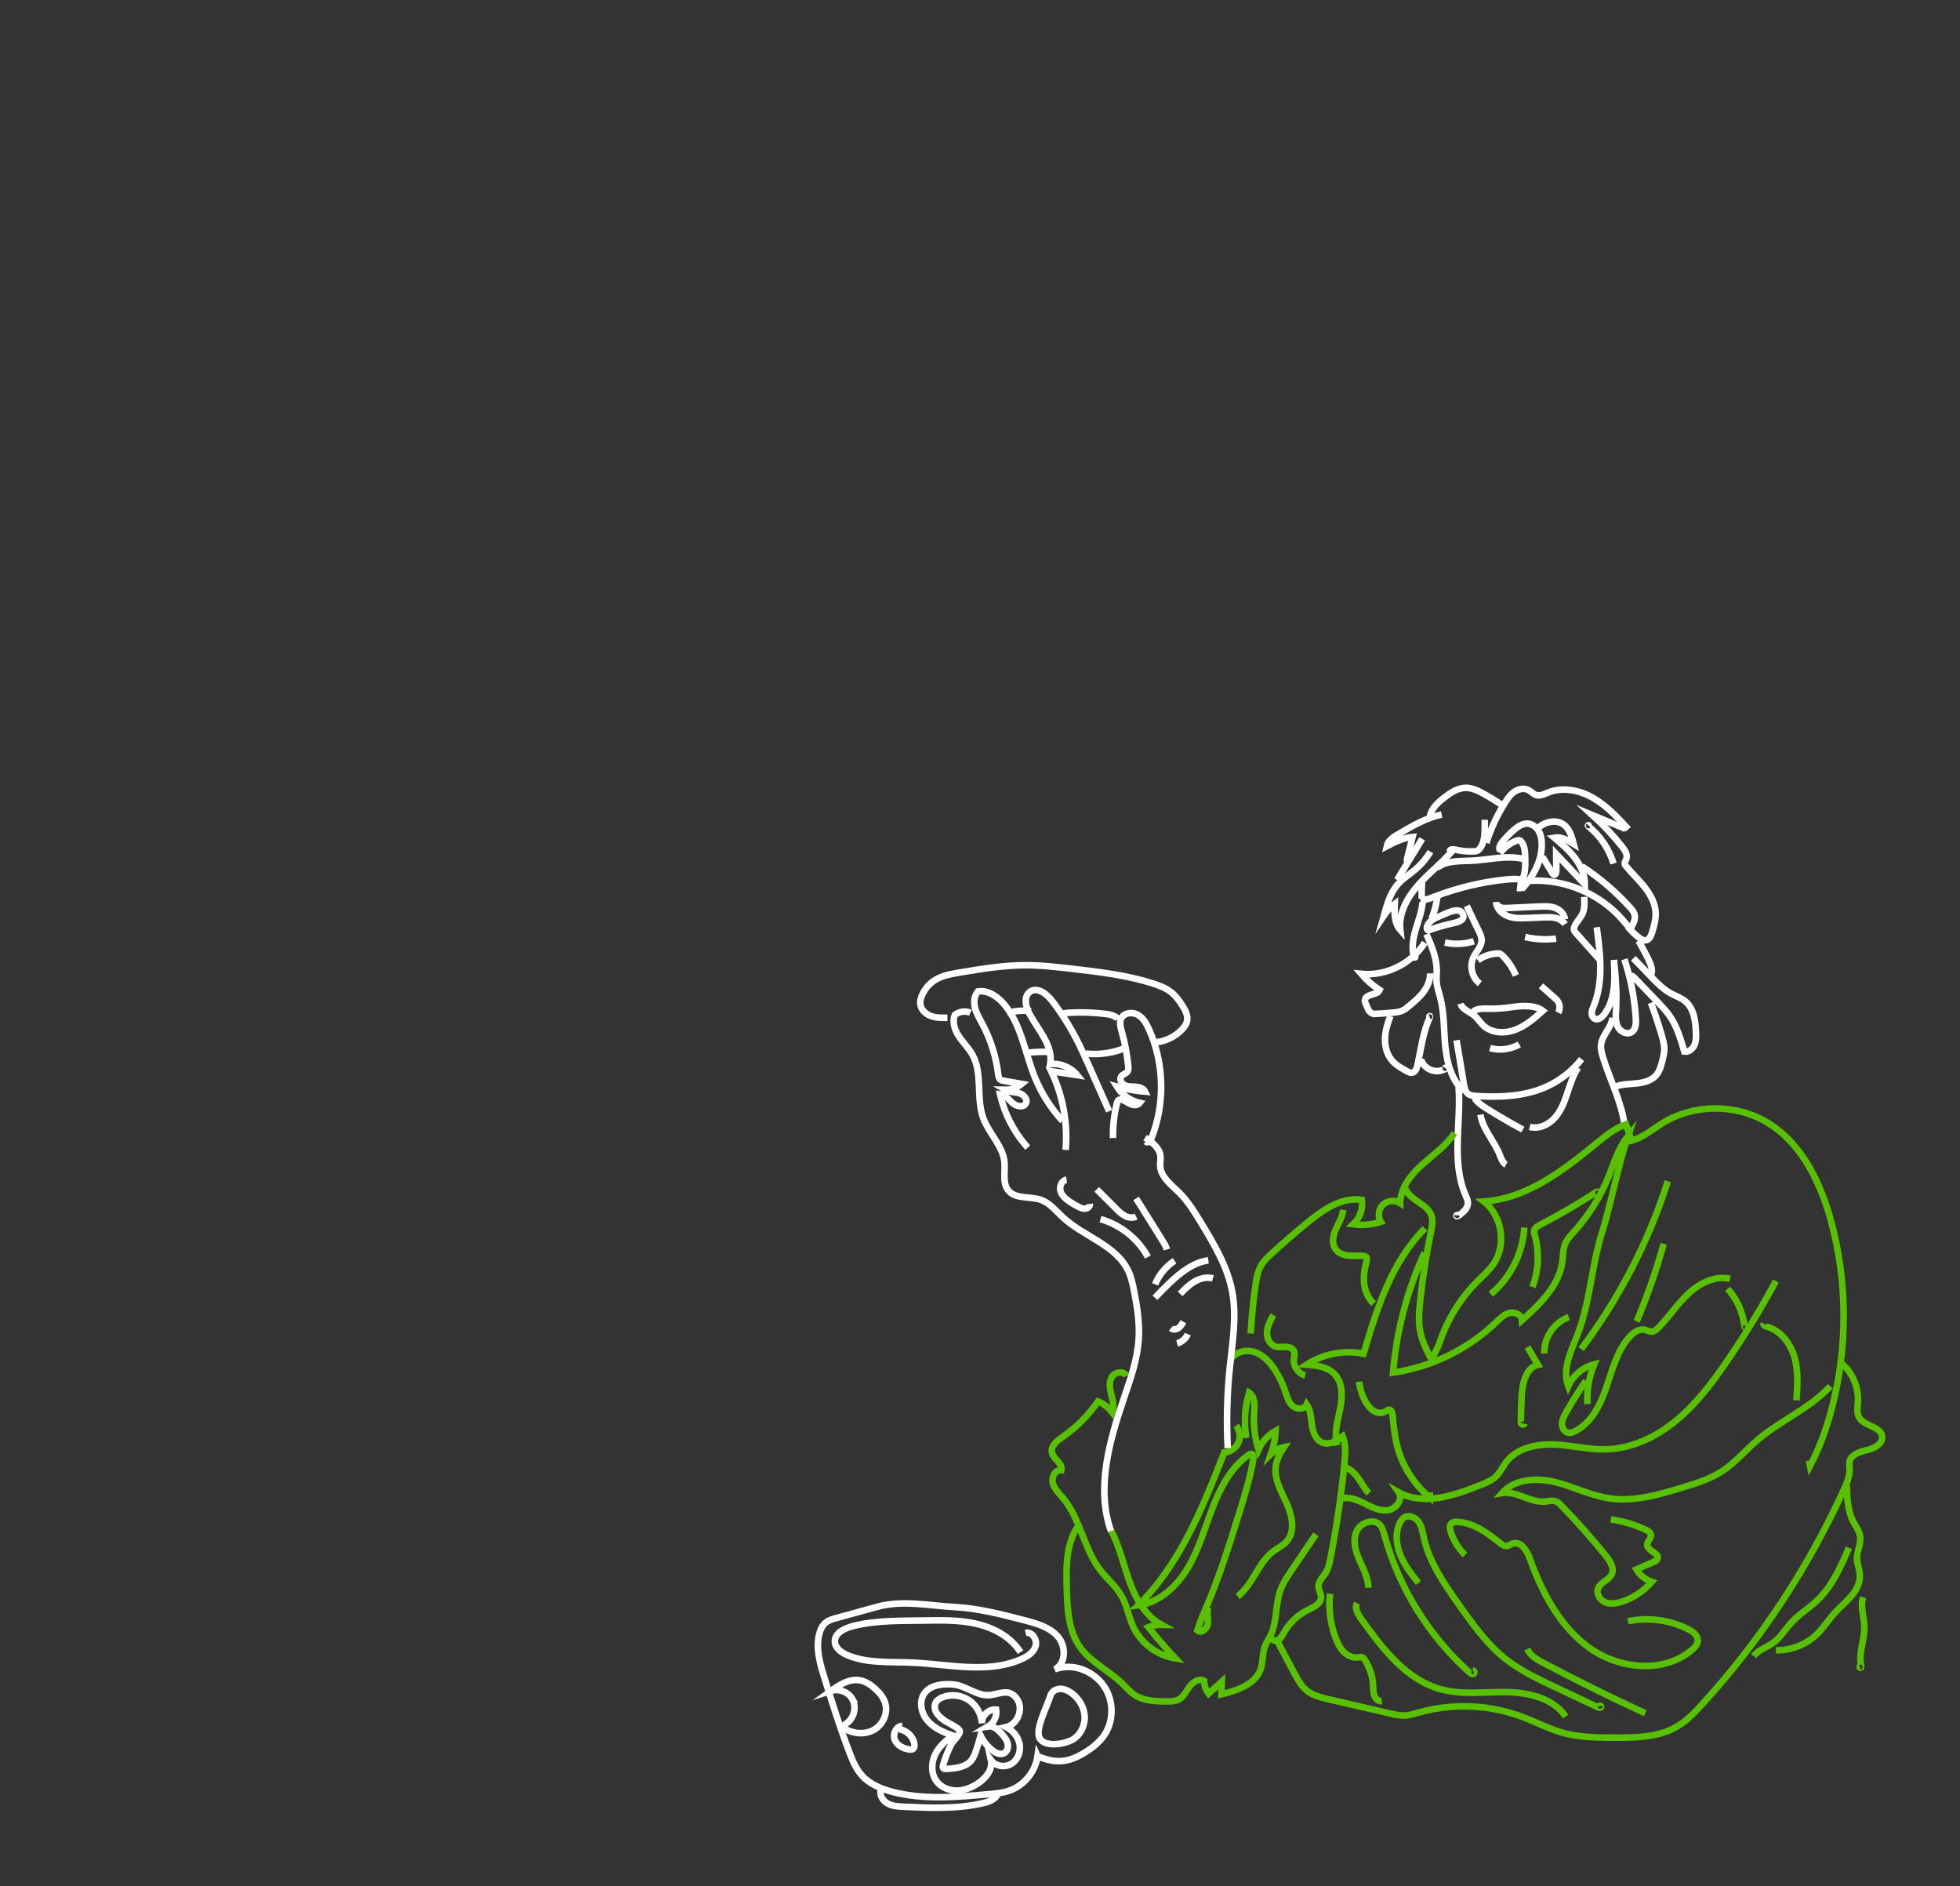 <?xml version="1.0" encoding="UTF-8"?> <svg xmlns="http://www.w3.org/2000/svg" id="_Слой_1" data-name="Слой 1" viewBox="0 0 596.64 574"><rect x="0" y="0" width="596.64" height="574" fill="#333333" stroke="none"/> <defs> <style> .cls-1 { stroke: #57c100; } .cls-1, .cls-2 { fill: none; stroke-miterlimit: 10; stroke-width: 2px; } .cls-2 { stroke: #fff; } </style> </defs> <path class="cls-2" d="m443.39,316.57c.74,4.45,1.48,8.91,2.22,13.36.18,1.11.43,2.33,1.34,3,.66.49,1.54.57,2.36.62,7.05.42,14.34.19,20.85-2.57,4.42-1.87,8.34-4.89,11.29-8.68"></path> <path class="cls-2" d="m446.49,275.68l3.72,7.79c.39.82.79,1.67.81,2.57.05,2.01-1.67,3.55-2.52,5.37-1.25,2.67-.38,6.17,1.98,7.94"></path> <path class="cls-2" d="m449.85,292.26c1.67-1.21,3.69-1.94,5.74-2.08.34-.02.7-.03,1.02.09.32.12.58.37.83.61,1.71,1.71,3.07,3.75,3.99,5.99"></path> <path class="cls-2" d="m455.41,274.51c.11,2.01,1.8,3.65,3.69,4.34s3.96.61,5.97.53c1.56-.07,3.13-.13,4.69-.2,1.22-.05,2.45-.1,3.64.16s2.35.89,3.01,1.92"></path> <path class="cls-2" d="m464.26,285.16c3.08.73,6.29.89,9.43.49"></path> <path class="cls-2" d="m439.84,286.85c2.9.63,5.97.5,8.81-.39"></path> <path class="cls-2" d="m444.62,305.44c.5,1.78,2.66,2.39,4.1,3.56,1.07.87,1.78,2.11,2.78,3.06,2.49,2.37,6.47,2.56,9.7,1.36,3.23-1.2,5.88-3.53,8.45-5.82-1.48-1.15-3.69-1.41-5.57-1.43s-3.73.33-5.6.55c-1.81.21-3.63.3-5.45.26-1.57-.03-3.29-.12-4.55.82"></path> <path class="cls-2" d="m469.09,300.02l3.98,3.52c.42.37.84.74,1.15,1.21.67,1,.72,2.38.12,3.43"></path> <path class="cls-2" d="m453.56,318.97c2.97.81,6.25.4,8.92-1.12"></path> <path class="cls-2" d="m441.85,281.08c-2.26.49-4.49,1.14-6.67,1.93-.16.06-.32.11-.48.07-.34-.09-.4-.56-.33-.9.39-1.82,2.35-2.77,4.08-3.44,1.6-.62,5.49-2.88,6.72-.82,1.33,2.21-1.87,2.85-3.33,3.17Z"></path> <path class="cls-2" d="m456.09,276.45c-.06-.21,0-.44.15-.59.76.54,1.76.52,2.69.47,3.2-.15,6.4-.29,9.6-.44,1.62-.07,3.28-.14,4.8.4s2.9,1.84,3.02,3.45"></path> <path class="cls-2" d="m437.55,272.76c-.27,2.35-.87,4.66-1.78,6.85"></path> <path class="cls-2" d="m434.22,284.28c1.56,3.57,3.14,7.26,3.14,11.15,0,1.11-.13,2.22-.05,3.33.12,1.65.7,3.23,1.12,4.83,1.27,4.87,1.05,10,1.55,15.01.51,5.01,1.94,10.27,5.72,13.61"></path> <path class="cls-2" d="m457.19,244.96c-1.8-1.21-3.65-2.34-5.55-3.39-1.69-.93-3.51-1.82-5.44-1.81-2.41.02-4.56,1.43-6.47,2.9-1.99,1.53-4.02,3.37-4.46,5.84"></path> <path class="cls-2" d="m432.92,255.3c-2.55,4.17-5.09,8.34-7.64,12.5"></path> <path class="cls-2" d="m435.43,259.2c-1.26,2.09-2.88,3.98-4.75,5.55-1.68,1.41-3.57,2.58-5.04,4.21-2.38,2.64-3.4,6.19-4.35,9.61.89-1.33,2-2.51,3.28-3.47-.13,2.76-.15,5.83,1.68,7.91-.58-5.13,2.22-10.07,5.68-13.9s7.66-6.97,10.87-11.01"></path> <path class="cls-2" d="m433.06,274.51c-.22,2.82-1.27,5.5-2.07,8.21s-1.36,5.63-.59,8.35c.04.13.09.27.21.32s.29-.11.2-.21"></path> <path class="cls-2" d="m433.72,286.86c-4,6.43-11.81,10.27-19.35,9.52,1.62,1.89,3.51,3.55,5.6,4.91-.4.9-1.52,1.16-2.47,1.41s-2.04.84-2.03,1.83c0,.34.15.67.3.98.69,1.47.81,2.63,2.37,3.07,2-.08,4-.22,5.99-.41.89-.09,1.8-.19,2.63-.54.82-.35,1.52-.93,2.21-1.5,1.56-1.31,3.14-2.63,4.36-4.26s2.08-3.61,2.01-5.65"></path> <path class="cls-2" d="m456.62,259.65c1.26-1.73,3.04-3.07,5.05-3.81.27-.1.57-.19.85-.12.29.07.52.31.69.55.95,1.29,1.03,3.01,1.07,4.61.05,1.81.1,3.65-.36,5.4-.43,1.66-1.31,3.25-1.21,4.96-.02-.41.28-3.17.43-3.56-1.64-.28-3.32-.16-4.97.02-7.31.77-14.51,2.5-21.37,5.13-1.42.55-2.87,1.14-4.39,1.18"></path> <path class="cls-2" d="m452.46,256.5c1.36-4.29,3.27-8.41,5.67-12.22.79-1.26,1.66-2.52,2.89-3.35s2.9-1.18,4.22-.5c.87.44,1.52,1.28,2.46,1.55,1.18.34,2.39-.32,3.53-.78,4.43-1.81,9.63-.74,13.77,1.66s7.45,5.98,10.69,9.51"></path> <path class="cls-2" d="m456.63,258.86c-.53-.82.07-1.89.69-2.64,1.06-1.29,2.22-2.49,3.47-3.59,1.21-1.06,2.66-2.08,4.27-1.97,1.36.09,2.58,1,3.28,2.17s.95,2.56.98,3.93c.13,5.15-2.6,9.98-6.03,13.82"></path> <path class="cls-2" d="m432.82,273.53c-.1-1.7-.07-3.4.1-5.09"></path> <path class="cls-2" d="m437.45,264.11c2.93-2.31,7.04-1.99,10.77-2.18,5.18-.27,10.43-1.73,15.48-.53"></path> <path class="cls-2" d="m469.51,260.73c1.04,1.71,2.08,3.42,3.12,5.13.08.14.18.28.32.35.49.22.8-.54.8-1.08,0-1.74-.01-3.48-.02-5.21,2.91,3.08,5.82,6.15,8.73,9.23,0-2.93-1.29-5.75-3.06-8.08s-4.03-4.25-6.27-6.15c2.09-.38,4.11.79,5.91,1.91-.56-2.22-1.24-4.63-3.12-5.94-2.36-1.64-5.79-.78-7.85,1.22"></path> <path class="cls-2" d="m482.24,272.95c.11,1.72.2,3.51-.5,5.08-.62,1.39-1.81,2.46-2.42,3.85-.15.33-.26.7-.2,1.05.07.4.35.73.62,1.03,2.22,2.49,4.43,4.98,6.65,7.47,0-.37-.02-.73-.02-1.1"></path> <path class="cls-2" d="m486.05,282.19c1.09,7.99,2.13,16.4-.88,23.88-.28.69-.59,1.39-.63,2.13s.29,1.56.97,1.86c.99.44,2.07-.39,2.73-1.24,3.57-4.56,3.39-10.9,3.05-16.68.55,5.03.93,10.1.65,15.16-.1,1.74-.26,3.57.51,5.14s2.87,2.61,4.3,1.62c1.22-.85,1.3-2.6,1.21-4.09-.38-6.13-1.55-12.21-3.49-18.04"></path> <path class="cls-2" d="m423.25,309.21c-.88,2.21-1.58,4.53-1.64,6.91s.59,4.84,2.15,6.65c1.22,1.42,2.89,2.34,4.53,3.24.48.26,1,.53,1.54.46,1.01-.14,1.45-1.33,1.67-2.33,1.07-4.9,1.64-9.99,3.75-14.54.06-.13.11-.3,0-.38s-.22.2-.09.16"></path> <path class="cls-2" d="m438.87,247.89c-4.79,1.01-9.11,3.54-13.32,6.04-1.48.87-3.09,1.94-3.43,3.62,2.5-1.29,5.08-2.61,7.88-2.83-.57,2.25-1.13,4.49-1.7,6.74-.08.32.03.84.34.73"></path> <path class="cls-2" d="m451.98,249.48c-.08,3,.33,6.32-1.48,8.71-.21.28-.46.55-.78.7-.31.15-.66.18-1.01.2-1.93.1-3.88-.08-5.76-.53-.65-.15-1.61-.14-1.67.52"></path> <path class="cls-2" d="m432.52,322.37c.45,1.44,1.57,2.65,2.97,3.22s3.04.48,4.37-.23c.1-.06.21-.13.23-.24s-.14-.23-.21-.15"></path> <path class="cls-2" d="m465.65,268.06c10.49-.64,21.17,3.8,28.11,11.68.84.96,1.64,1.97,2.56,2.85.83-1.34,1.68-2.91,1.22-4.41-.23-.74-.75-1.35-1.27-1.93-4.34-4.82-9.32-9.08-14.76-12.61"></path> <path class="cls-2" d="m497.21,291.64c1.76,1.83,3.52,3.66,5.28,5.49,1.88,1.96,3.81,3.95,6.2,5.24,1.45.79,3.07,1.31,4.34,2.37,2.64,2.2,3.1,6.03,3.23,9.46.05,1.31.07,2.67-.46,3.87s-1.79,2.18-3.08,1.97c-1.14-3.96-2.33-8.01-4.78-11.33-.87-1.17-1.88-2.23-2.88-3.28-2.56-2.68-5.12-5.36-7.68-8.03-.33-.34-.94-.66-1.19-.26"></path> <path class="cls-2" d="m494.84,252.27c-3.35-1.39-6.7-2.79-10.05-4.18,3.27,2.96,6.3,6.18,9.04,9.64.86,1.08,1.74,2.47,1.22,3.75-.18.45-.53.86-.48,1.34.03.32.24.59.45.84,1.82,2.21,3.94,4.17,5.7,6.43s3.19,4.93,3.28,7.79c.06,1.99-.51,3.93-1.08,5.84-.31,1.03-.79,2.23-1.85,2.43-.77.15-1.52-.31-2.15-.8-1.27-.98-2.42-2.1-3.43-3.35"></path> <path class="cls-2" d="m483.62,251.25c.09-.1-.18-.18-.21-.05s.08.25.18.33c3.58,2.89,6.26,6.87,7.58,11.28"></path> <path class="cls-2" d="m498.78,286.29c1.07,1.94,2.15,3.88,3.1,5.88.67,1.4,1.29,2.99.76,4.45"></path> <path class="cls-2" d="m490.83,309.7c-.21,2.99-3.11,5.23-3.46,8.21-.14,1.25.19,2.51.55,3.72,2.12,6.95,5.63,13.53,6.61,20.73"></path> <path class="cls-2" d="m444.01,330.83c.8,11.07-2.3,22.8,2.14,32.98.33.75.7,1.51.69,2.33-.01,1.65-1.5,2.86-2.85,3.81-.19.13-.46.27-.63.11s.26-.43.24-.2"></path> <path class="cls-2" d="m448.84,334.13c.28.42.59.81.95,1.17.81.83,1.8,1.46,2.78,2.08,3.59,2.25,7.26,4.39,10.99,6.4"></path> <path class="cls-2" d="m450.66,339.21c.7,4.49,4.2,7.99,5.87,12.22.45,1.13.85,2.43,1.91,3.02"></path> <path class="cls-2" d="m465.67,342.95c2.73.73,5.69-.63,7.59-2.72s2.93-4.81,3.83-7.5,1.72-5.44,3.29-7.79"></path> <path class="cls-2" d="m491.06,330.99c2.06-1.03,4.45-1.04,6.74-1.24s4.74-.73,6.28-2.44c1.14-1.28,1.59-3.01,2-4.67.26-1.05.52-2.12.55-3.2.03-1.45-.36-2.87-.76-4.26-.99-3.38-2.09-6.72-3.32-10.02"></path> <path class="cls-2" d="m324.67,359.02c-1.45.19-2.24,2-1.85,3.41s1.59,2.45,2.8,3.27c.86.59,1.76,1.12,2.69,1.58.66.33,1.37.63,2.1.54s1.44-.71,1.36-1.44"></path> <path class="cls-2" d="m333.85,361.95c1.96,1.96,3.92,3.91,5.88,5.87.83.83,1.68,1.67,2.72,2.21s2.33.73,3.39.21"></path> <path class="cls-2" d="m345.84,364.71c2.63,4.21,5.26,8.41,7.89,12.62.58.93,1.17,1.88,1.49,2.93"></path> <path class="cls-2" d="m335,371.02c6.08,1.72,11.41,5.97,14.43,11.52"></path> <path class="cls-2" d="m351.62,390.87c1.19-2.92,3.29-5.46,5.93-7.18"></path> <path class="cls-2" d="m356.43,404.23c.63.53,1.62.4,2.29-.07s1.11-1.21,1.52-1.92"></path> <path class="cls-2" d="m358.32,408.84c1.43-.41,2.66-1.47,3.28-2.83"></path> <path class="cls-2" d="m351.57,394.96c1.49-1.6,3.03-3.16,4.62-4.66,3.32-3.12,7.13-6.13,11.64-6.73"></path> <path class="cls-2" d="m359.24,393.76c1.36-1.38,2.74-2.78,4.41-3.75s3.71-1.49,5.57-.96"></path> <path class="cls-2" d="m338.82,346.33c-.09-3.58.32-7.18,1.2-10.65.08-.3.17-.63.4-.83.4-.35,1.02-.23,1.51-.02.85.37,1.59.96,2.46,1.28s1.98.27,2.55-.46c-2.85-.63-5.42-2.46-6.94-4.95,2.81.79,5.69,1.3,8.6,1.53-.48-1.02-1.73-1.41-2.85-1.49s-2.3.03-3.32-.44-1.77-1.81-1.12-2.73c.49-.69,1.54-.83,1.97-1.56.26-.44.22-.99.18-1.49-.34-3.53-.99-7.02-1.96-10.43-.39-1.39-.83-2.94-.16-4.23.89-1.7,3.39-1.97,5.05-1.01s2.64,2.75,3.42,4.5c4.62,10.37,4.87,22.61.66,33.17-.28.69-1.11,1.5-1.6.93"></path> <path class="cls-2" d="m312.87,349.25c-4.15-4.58-7.09-10.24-8.45-16.27,1.57.14,2.61,1.63,3.78,2.68s3.37,1.53,4.09.12c.65-1.29-.73-2.74-2.12-3.12s-2.94-.26-4.18-1c1.82.03,3.64-.62,5.03-1.8-1.84-.32-3.69-.64-5.53-.96-.36-.06-.74-.13-1.02-.36-.44-.36-.53-.99-.6-1.56-.64-5.37-2.29-10.62-4.84-15.39-.84-1.56-1.78-3.1-2.22-4.82s-.3-3.7.87-5.04c3.09-.48,6.04,1.56,8.05,3.96,5.19,6.22,6.28,14.78,9.34,22.28,1.98,4.84,4.83,9.33,8.38,13.17"></path> <path class="cls-2" d="m324.39,349.95c.7-8.19-.84-16.55-4.4-23.95,2.64.4,5.28.8,7.92,1.2-1.94-2.4-5.15-3.72-8.21-3.38.95-5.57-3.62-10.33-6.33-15.28-1.2-2.19-1.83-5.42.26-6.79,2.25-1.47,5.06.78,6.7,2.92,2.86,3.74,5.38,7.73,7.53,11.92,1.31,2.55,2.47,5.18,3.64,7.8,2.04,4.59,4.08,9.19,6.12,13.78"></path> <path class="cls-2" d="m288.41,309.74c-1.69.03-3.42.04-5.01-.53s-3.02-1.89-3.24-3.56c-.11-.87.1-1.75.43-2.56.78-1.96,2.18-3.66,3.96-4.78,2.26-1.43,4.97-1.9,7.61-2.34,6.6-1.1,13.23-2.21,19.92-2.22,4.92-.01,9.82.56,14.7,1.13,8.14.95,16.33,1.92,24.14,4.41,2.07.66,4.15,1.45,5.82,2.85,1.26,1.06,2.24,2.42,3.13,3.81.96,1.48,1.88,3.22,1.45,4.93-.22.86-.76,1.6-1.35,2.26-2.36,2.58-5.83,4.12-9.33,4.12"></path> <path class="cls-2" d="m330.52,320.63c4.03.45,8.17-.13,11.92-1.68.08-.27-.04-.57-.26-.73"></path> <path class="cls-2" d="m323.46,308.63c.58-.33,1.26-.38,1.92-.42,3.65-.21,7.32-.1,10.95.33,1.43.17,2.98.45,3.96,1.51"></path> <path class="cls-2" d="m307.69,308.72c-.14-.51.53-.83,1.05-.91,1.69-.25,3.41-.29,5.11-.11"></path> <path class="cls-2" d="m312.69,320.39c2.4-.29,4.83-.36,7.24-.22"></path> <path class="cls-1" d="m342.89,418.75c-.77-1.67-3.54-1.23-4.47.35s-.57,3.58-.12,5.37.97,3.7.29,5.41c-1.08-1.51-2.61-2.7-4.33-3.39-2.9,4.2-6.55,7.86-10.74,10.77-1.7,1.18-3.73,2.78-3.29,4.8.44,2.04,3.32,3.29,2.88,5.33-1.83-.23-3.09,2.1-2.65,3.9s1.88,3.13,3.08,4.55c5.36,6.34,6.34,15.46,11.41,22.03,2.1,2.72,4.85,4.94,6.53,7.94,1.58,2.84,2.07,6.15,3.42,9.11,2.33,5.12,7.35,8.93,12.91,9.8-2.87-3.06-5.62-6.23-8.24-9.51,1.25-.52,2.62-.77,3.98-.74-4.9-2.68-7.82-7.93-9.72-13.18s-3.06-10.8-5.71-15.72"></path> <path class="cls-1" d="m376.28,433.87c1.15,1.43,1.42,3.5.68,5.18s-2.46,2.87-4.29,2.98c-6.53,16.71-13.4,33.95-26.19,46.53,6.5-.88,11.81-5.82,15.15-11.46,3.34-5.64,5.1-12.05,7.46-18.16s5.54-12.22,10.84-16.07c.41-.3,1-.58,1.39-.26.32.26.29.75.23,1.16-.86,5.57-2.54,10.98-4.22,16.37-2.99,9.61-5.99,19.24-9.92,28.5-1.06,2.49-2.18,4.96-2.93,7.56,1.18,1.13,3.09-.59,3.22-2.22s-.49-3.38.24-4.84"></path> <path class="cls-1" d="m379.39,437.61c-.77-4.58-.48-9.33.84-13.79,1.86,1.23,1.69,3.94,1.54,6.17-.25,3.77.2,7.58,1.32,11.19,1.06-2.42,2.93-4.47,5.24-5.75-.13,2.39-.61,4.77-1.41,7.03,1.08-1.04,2.46-1.76,3.92-2.05-1.2,1.81-2.25,3.79-2.51,5.95-.47,4,1.8,7.72,3.44,11.4s2.55,8.41-.14,11.39c-1.12,1.24-2.68,1.96-4.02,2.95-4.69,3.51-6.17,10.15-10.84,13.69.22-.12.44-.24.65-.36"></path> <path class="cls-2" d="m315.85,534.44c-.65,4.76-4.16,9.01-8.71,10.55-1.93.65-3.98.85-6.02,1.03-9.78.9-19.8,1.78-29.31-.66-3.53-.91-7.07-2.36-9.49-5.08-1.77-1.99-2.81-4.52-3.76-7.01-2.83-7.4-5.2-14.98-7.56-22.54-1.37-4.37-2.74-9.02-1.61-13.46.33-1.31.92-2.62,1.97-3.47.91-.74,2.07-1.06,3.2-1.37l12.47-3.43c7.74-2.13,15.65-.36,23.67.08,7.2.4,14.24,2.22,21.22,4.04,3.72.97,7.68,2.08,10.17,5.01s2.42,8.28-1.06,9.91c5.16-1.98,11.08.1,14.53,4.42s3.73,10.89.66,15.49c-1.72,2.58-4.3,4.46-7,5.98-4.71,2.65-8.37,2.62-13.36.53Z"></path> <path class="cls-2" d="m312.19,496.95c1.97-.5,3.63,2.03,3.06,3.98s-2.47,3.18-4.33,4c-10.31,4.55-22.15,1.52-33.4,1.04-6.6-.28-13.48.31-19.57-2.26-1.83-.77-3.75-2.15-3.81-4.13-.09-2.73,3.17-4.14,5.82-4.79,7-1.73,14.52-1.5,21.73-1.62,5.33-.09,10.73-.17,15.91,1.09s10.2,4.04,13.05,8.55"></path> <path class="cls-2" d="m319.46,516.86c.19-.6.38-1.21.76-1.71.67-.88,1.85-1.26,2.95-1.16s2.12.62,3.01,1.26c2.27,1.65,3.85,4.28,4,7.08.15,2.8-1.26,5.68-3.68,7.09-2.35,1.37-8.67,2.52-10.1-.6-1.24-2.7,2.23-9.3,3.06-11.96Z"></path> <path class="cls-2" d="m268.08,544.94c-.35,1.6.79,3.23,2.24,3.99s3.15.85,4.79.92c8.12.37,16.36.73,24.28-1.13,1.88-.44,4.02-1.3,4.46-3.18"></path> <path class="cls-2" d="m289.9,512.61c-3.07-.21-6.61.16-8.44,2.64-1.81,2.44-1.09,6.08.89,8.4s4.89,3.56,7.76,4.56c-2.34,1.52-4.47,3.51-5.59,6.06-1.12,2.55-1.05,5.74.66,7.94,1.44,1.84,3.85,2.77,6.19,2.72s4.59-.99,6.52-2.31c2.31-1.58,4.36-4.21,3.76-6.95,1.33,1.87,4.19,2.32,6.17,1.15s2.96-3.69,2.56-5.96-2.03-4.21-4.08-5.25c3.53-.82,5.37-5.66,3.26-8.61-2.65-3.71-5.89-.95-9.22-1.1-3.54-.16-6.61-3.03-10.45-3.29Z"></path> <path class="cls-2" d="m274.66,525.22c-1.88.09-2.99,2.5-2.29,4.24s2.62,2.73,4.49,2.96c.32.04.66.06.94-.09.57-.3.64-1.09.52-1.72-.41-2.2-2.34-4.03-4.56-4.33"></path> <path class="cls-2" d="m259.46,517.09c1.36,2.43.53,5.82-1.77,7.38-.44.3-1,.72-.82,1.22.08.22.29.37.5.49,2.66,1.59,6.2,1.75,8.85.14s4.14-5.04,3.25-8.01c-.53-1.76-1.77-3.21-3.14-4.43-1.3-1.16-2.8-2.17-4.5-2.5-3.27-.62-6.3,1.37-8.82,3.19,2.38-.76,5.23.33,6.46,2.52Z"></path> <path class="cls-2" d="m287.33,523.49c-.85-.64-1.69-1.33-2.24-2.23s-.75-2.09-.28-3.04c.4-.79,1.2-1.3,2.01-1.64,2.6-1.09,5.72-.75,8.07.8s3.86,4.27,4.02,7.08c-.18-2.28,2.05-4.44,4.33-4.18.32,1.98-.68,4.11-2.41,5.12,1.65-.26,3.08,1.08,4.17,2.34.74.86,1.48,1.77,1.74,2.87s-.09,2.43-1.1,2.95c-1.13.58-2.51-.07-3.51-.86-1.52-1.19-2.76-2.73-3.62-4.47-.43,1.59-.92,3.17-1.46,4.74-.32.93-.67,1.88-1.28,2.66-1.72,2.22-4.89,2.55-7.69,2.7-.37.02-.83,0-1.01-.33-.13-.23-.06-.51,0-.76.62-2.19,1.46-4.32,2.49-6.35.58-1.14,2.89-3.12,2.57-4.18-.28-.92-3.96-2.56-4.82-3.21Z"></path> <path class="cls-1" d="m374.41,414.21c1.16-2.66,4.68-3.65,7.44-2.76,2.76.9,4.83,3.21,6.38,5.66,1.24,1.96,2.25,4.07,2.98,6.27.54,1.6.99,3.35,2.25,4.48s3.66,1.14,4.32-.42c1.28,1.81,1.29,4.18,1.6,6.38s1.27,4.64,3.39,5.31c2.09.66,4.21-.72,5.97-2.03,1.02,2.62.79,5.54.51,8.34-.97,9.76-2.42,19.47-4.32,29.08-.27,1.35-.55,2.72-1.25,3.91-.87,1.48-2.39,2.78-2.31,4.5.05,1.11.8,2.12.77,3.23-.05,1.98-2.32,2.98-4.1,3.85-3,1.48-5.54,3.89-7.18,6.81-.53.94-1.05,2.02-2.07,2.41s-2.43-.7-1.86-1.62"></path> <path class="cls-1" d="m380.71,405.84c.29-4.91.78-9.8,1.47-14.66.29-2.06.64-4.16,1.66-5.97.89-1.56,2.23-2.8,3.56-4.01,3.34-3.02,6.74-5.96,10.21-8.83,4.88-4.04,10.67-8.16,16.93-7.23.44,2.71-.58,5.61-2.62,7.44,2.8.41,5.7.16,8.39-.72-.99-1.62-.69-3.91.68-5.23s3.67-1.54,5.25-.49c.05-4.61,3.21-8.59,6.63-11.67s7.35-5.76,9.84-9.63"></path> <path class="cls-1" d="m400.58,466.94c-2.43,3.59-4.87,7.18-7.3,10.77-1.38,2.03-2.77,4.1-3.58,6.41-1.53,4.38-.9,9.37-2.91,13.55-.56,1.17-1.32,2.24-1.76,3.46-.79,2.17-.52,4.6-1.26,6.78-1.61,4.7-7.14,6.57-11.97,7.72.04-1.29.09-2.57.13-3.86-1.34,1.22-2.68,2.44-4.02,3.66-.86-1.12-1.35-2.53-1.37-3.94-1.54-.83-3.4.39-4.43,1.8s-1.8,3.14-3.35,3.94c-1.07.56-2.33.56-3.53.56-3.34-.01-6.89-.09-9.7-1.89-1.56-1-2.76-2.45-4.1-3.73-3.99-3.83-9.32-6.28-12.56-10.77-3.63-5.03-3.95-11.65-4.14-17.85-.19-6.47-.27-13.4,3.25-18.83"></path> <path class="cls-1" d="m427.81,361.68c1.31,3.67,6.69,4.59,7.94,8.27.53,1.54.18,3.23-.14,4.82-1.43,6.98-2.53,14.03-3.29,21.11-.34,3.14-.6,6.34.02,9.44.53,2.61,1.67,5.05,2.87,7.43.14.28.39.61.69.53s2.3-4.49,2.18-4.2c2.29-7.19,6.33-13.82,11.67-19.15,1.68-1.67,3.49-3.24,4.85-5.19,4.05-5.83,2.7-14.72-2.9-19.08,13.08-.87,24.19-9.46,34.33-17.76,2.75-2.25,5.58-4.56,8.94-5.73.57,1.65,1.13,3.3,1.7,4.95,3.52-.93,6.36-3.43,9.45-5.34,9.52-5.87,22.33-5.93,31.91-.14,10.41,6.29,16.13,18.15,19.33,29.89,5.08,18.63,5.15,38.6.21,57.27-1.58,5.99-3.68,11.86-6.58,17.33-.11-.54-.22-1.09-.34-1.63"></path> <path class="cls-1" d="m408.89,368.2c-.21,2.12-1.44,3.98-2.29,5.93-.85,1.95-1.28,4.38,0,6.09.88,1.19,2.4,1.74,3.88,1.9s2.96,0,4.44.09c.37.02.8.08,1.02.39.23.31.14.75.05,1.12-.65,2.64-1.14,5.42-.55,8.07.42,1.87,1.37,3.61,2.72,4.96"></path> <path class="cls-1" d="m387.62,400.2c-.9,1.62-1.83,3.32-1.94,5.17s.85,3.91,2.64,4.43c.97.28,2,.08,3.01.09s2.15.35,2.56,1.27c.35.79.04,1.7-.03,2.56-.19,2.15,1.36,4.33,3.46,4.86"></path> <path class="cls-1" d="m433.76,373.84c-10.14,10.1-14.63,24.41-18.68,38.14-5.92-1.19-12.28.03-17.34,3.33,2.97.25,6.19.61,8.33,2.68,2.72,2.63,2.64,7,1.89,10.71-.75,3.71-1.98,7.56-.92,11.19"></path> <path class="cls-1" d="m433.65,381.19c-5.3,11.5-8.56,23.93-9.6,36.55,11.72-1.69,22.87-7.14,31.4-15.36,1.2-1.16,2.45-2.43,4.07-2.82s3.7.57,3.78,2.24c5.48-4.93,11.3-10.49,12.28-17.79.25-1.88.18-3.84.92-5.58.61-1.42,1.71-2.55,2.75-3.7,4.37-4.84,7.89-10.45,10.35-16.5,1.75-4.29,3.02-8.91,5.98-12.47-3.22,9.63-4.98,19.99-8.01,29.68-3.1,9.93-3.51,20.6-7.21,30.32-1.99,5.24-4.96,10.88-2.97,16.12,1.44-3.26,4.43-5.8,7.89-6.68-1.59,3.81-2.29,7.98-2.03,12.1"></path> <path class="cls-1" d="m413.74,420.49c.23,2.2.93,4.35,2.05,6.26.62,1.07,1.4,2.09,2.47,2.7s2.48.76,3.53.1c.37-.23.73-.57,1.16-.52.64.07.87.87.94,1.51.33,3,.58,6.01,1.27,8.95,1.5,6.33,5.12,12.14,10.14,16.29,0-.54-.02-1.07-.03-1.61"></path> <path class="cls-1" d="m464.98,409.95l3.18,5.39c-1.72.33-2.98,1.85-3.69,3.45-1.17,2.61-1.27,5.54-1.36,8.4-.05,1.74-.11,3.48-.16,5.21-.01.34,0,.72.22.98s.76.23.82-.11"></path> <path class="cls-1" d="m470.11,411.9c-.21-4.76,2.97-9.47,7.45-11.06"></path> <path class="cls-1" d="m388.77,499.32c1.72,3.25,3.44,6.49,5.16,9.74,1.09,2.05,2.23,4.17,4.07,5.59,1.84,1.41,4.17,1.96,6.42,2.49,6.28,1.45,12.55,2.9,18.83,4.35,1.41.33,2.84.66,4.29.6,1.52-.06,2.99-.54,4.45-.95,10.34-2.89,21.61-2.38,31.65,1.44,3.98,1.51,7.77,3.53,11.86,4.7,5.26,1.5,10.82,1.53,16.29,1.54,6.31,0,12.95-.1,18.43-3.22,3.13-1.78,5.67-4.43,8.09-7.1,17.61-19.33,32.18-41.44,43.01-65.24.91-2,1.81-4.1,1.72-6.3-.03-.72-.17-1.44-.03-2.14.44-2.21,3.12-2.99,5.31-3.51s4.82-1.84,4.62-4.08c-.28-3.16-5.45-3.11-7.02-5.87-.79-1.39-.45-3.11-.35-4.71.3-4.74-1.95-9.56-5.78-12.38"></path> <path class="cls-1" d="m453.8,393.87c6.01-4.98,9.8-12.53,10.22-20.31"></path> <path class="cls-1" d="m466.47,391.69c1.91-5.01,2.17-10.65.72-15.82-.12-.44-.26-.9-.18-1.36.16-.83,1-1.33,1.76-1.72,5.8-3.02,11.46-6.31,16.95-9.87.23-.15.53-.3.77-.16s-.02.64-.21.44"></path> <path class="cls-1" d="m408.73,446.46c1.93.21,3.5,1.67,4.63,3.25s2.01,3.36,3.37,4.75"></path> <path class="cls-1" d="m408.08,456.15c2.4-.82,5,.25,7.25,1.39s4.67,2.43,7.18,2.07c2.51-.37,4.69-3.37,3.26-5.45,7.57,4.17,16.91.99,24.93-2.23,1.76-.71,3.58-1.45,4.9-2.81,1.14-1.18,1.82-2.72,2.8-4.04,3.21-4.34,9.16-5.68,14.56-5.47s10.72,1.63,16.11,1.46c7.74-.24,15.11-3.78,21.1-8.7s10.74-11.16,15.14-17.53c5.55-8.03,10.66-16.37,15.28-24.97"></path> <path class="cls-1" d="m482.75,420.24c-2.17,3.12-4.19,6.34-6.05,9.66-.59,1.06-1.19,2.18-1.21,3.39s.72,2.53,1.91,2.74c.7.12,1.41-.15,2.05-.47,5.04-2.52,7.73-8.09,9.55-13.42,1.82-5.34,3.25-11.05,7-15.25,1.23-1.38,3.01-2.64,4.8-2.17.66.17,1.28.58,1.96.56.79-.02,1.45-.59,2.01-1.16,3.28-3.3,5.83-7.29,9.23-10.47,3.41-3.18,8.11-5.53,12.64-4.46"></path> <path class="cls-1" d="m481.3,410.59c11.59-15.39,20.56-32.75,26.4-51.11"></path> <path class="cls-1" d="m498.2,402.16c3.25-7.69,6.01-15.59,8.24-23.63"></path> <path class="cls-1" d="m525.9,392.19c2.82,3.13,4.64,7.15,5.12,11.34.03.23.11.51.33.54s.18-.47,0-.32"></path> <path class="cls-1" d="m536.89,402.81c-.21.46.44.82.93.95,4.24,1.12,7.24,5.11,8.44,9.33s.9,8.71.59,13.08"></path> <path class="cls-1" d="m557.16,421.87c-6.24,6.81-15.21,10.42-22.22,16.42-3.63,3.11-6.74,6.87-10.75,9.47-3.68,2.39-7.94,3.7-12.14,4.97-7.21,2.19-14.72,4.38-22.17,3.26-5.69-.85-10.93-3.59-16.52-4.95s-12.26-.99-16.09,3.31c4.33-.76,9.15,3.34,13.47,2.58,1.02-.18,2.1-.35,3.05.07.6.27,1.08.75,1.53,1.22,4.73,4.87,9.24,9.96,13.5,15.24,1.31,1.62,2.67,3.75,1.79,5.64-.85,1.84-3.43,2.43-4.15,4.32-.64,1.67.63,3.61,2.3,4.24s3.56.28,5.25-.3c3.39-1.17,6.46-3.25,8.81-5.96-1.94-.65-3.64-2.01-4.69-3.77,1.76-.77,3.52-1.55,5.28-2.32.44-.19.91-.41,1.12-.84.89-1.73-3.12-2.45-3.12-4.4,0-1.05,1.25-1.81,1.16-2.86-.07-.81-.89-1.31-1.62-1.66-3.35-1.56-6.93-2.63-10.59-3.15"></path> <path class="cls-1" d="m445.95,473.22c-1.99-1.98-3.5-4.45-4.36-7.13-.25-.78-.42-1.73.12-2.35.46-.54,1.26-.61,1.96-.57,4.92.22,9.15,3.39,13,6.46.59.47,1.26.96,2.01.89.64-.06,1.17-.53,1.78-.76,2.44-.91,4.36,2.15,5.24,4.59,3.79,10.5,9.27,20.93,18.41,27.34,9.14,6.41,22.65,7.62,31.07.29.76-.66,1.51-1.46,1.63-2.47.19-1.7-1.48-2.99-3.01-3.75-5.6-2.78-12.14-3.63-18.26-2.36"></path> <path class="cls-1" d="m431.77,481.74c-2.06-2.62-4.15-5.29-5.44-8.37-1.28-3.08-1.68-6.69-.3-9.73.34-.75.8-1.48,1.52-1.88,1.46-.82,3.39.08,4.33,1.46s1.18,3.11,1.54,4.75c1.65,7.49,6.17,13.98,10.58,20.24,4.23,6.01,8.55,12.1,14.32,16.66,4.57,3.61,9.88,6.12,15.14,8.6,4.29,2.02,8.57,4.04,12.86,6.06.34.16.81.3,1.05.01s-.47-.69-.44-.31"></path> <path class="cls-1" d="m464.95,501.83c.82,2.01,2.87,3.19,4.79,4.2,10.23,5.41,20.6,10.54,31.11,15.37"></path> <path class="cls-1" d="m416.55,483.19c-.05-2.99-1.56-5.72-2.75-8.46s-2.08-5.92-.88-8.66,5.34-4.16,7.26-1.87c.65.78.92,1.8,1.19,2.78,4.38,16.06,13.47,30.81,25.86,41.93.36.33.83.67,1.29.52s.4-1.07-.08-.94"></path> <path class="cls-1" d="m413.08,487.88c-.8,1.52.23,3.33,1.23,4.73,6.46,9.05,13.77,18.71,24.52,21.55,6.46,1.71,13.29.67,19.98.8,6.68.14,14.03,1.91,17.8,7.43"></path> <path class="cls-1" d="m404.89,485c-.53,4.65.09,9.43,1.8,13.78.57,1.46,1.29,2.9,2.41,4.01s2.7,1.83,4.25,1.61c.47-.07.98-.21,1.41,0,.29.14.49.42.67.69,1.53,2.36,2.43,5.12,2.57,7.93.05,1.02,0,2.06.37,3.02s1.26,1.8,2.27,1.7"></path> <path class="cls-1" d="m562.2,452.03c.09,4.06.25,8.32,2.35,11.79,1.66,2.74,2.13,3.62,1.41,6.71-.85,3.62-.95,3.36-.08,7.02,1.45,6.13-3.52,9.13-7.28,13.22-1.91,2.07-3.41,4.5-5.42,6.48-3.3,3.24-7.93,5.08-12.55,4.98"></path> <path class="cls-1" d="m567.16,486.09c-.97,2.87.3,5.98.37,9,.1,3.94-1.83,7.87-1,11.72.06.26.1.58-.11.75s-.54-.27-.29-.33"></path> <path class="cls-1" d="m562.84,471.02c-2.5,5.78-5.11,11.73-9.69,16.06-2.5,2.36-5.51,4.17-7.84,6.71-1.85,2.02-3.25,4.49-5.46,6.1-1.98,1.44-4.54,2.16-6.02,4.11"></path> <path class="cls-2" d="m373.74,440.71c-.43-8.2-.22-16.44.63-24.61.79-7.62,2.13-15.34.75-22.88-1.4-7.66-5.51-14.51-9.55-21.17-1.95-3.2-3.92-6.43-6.58-9.07-2.45-2.43-5.67-4.77-5.82-8.21-.04-1,.19-1.99.08-2.98-.28-2.5-2.59-4.19-4.7-5.56"></path> <path class="cls-2" d="m338.17,465.94c-4.57-13.09-.46-27.46,4.02-40.58,1.95-5.73,3.99-11.53,4.42-17.57.36-5.06-.44-10.13-1.43-15.1-.4-2-.83-4.01-1.69-5.86-3.69-7.92-13.61-10.47-20.01-16.41-2.05-1.9-3.86-4.25-6.48-5.22-3.35-1.23-7.79-.14-10.05-2.9-1.89-2.3-.89-5.7-1.19-8.67-.5-4.92-4.68-8.62-6.41-13.25-2.32-6.2-.12-13.65-3.35-19.43-1.13-2.01-2.83-3.64-4.11-5.56s-2.11-4.4-1.22-6.52c1.3-1.07,3.21-1.33,4.74-.66"></path> </svg> 